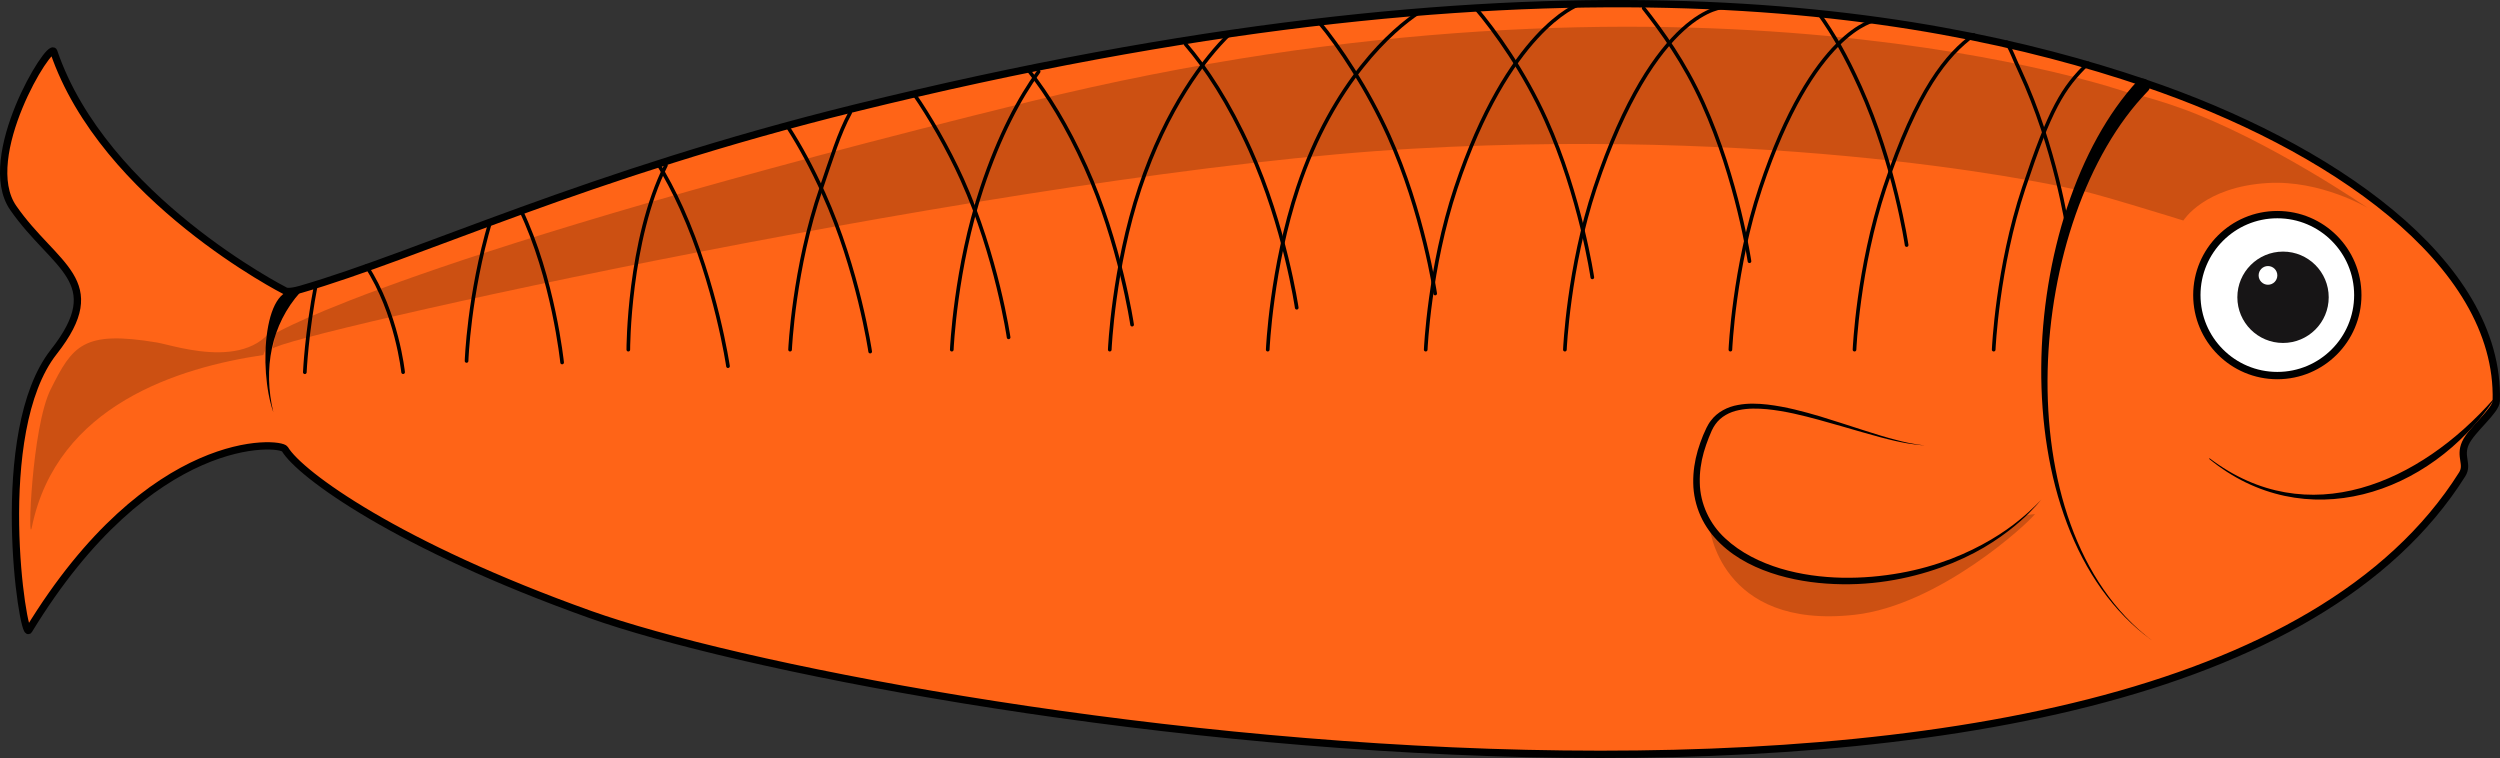 <?xml version="1.0" encoding="utf-8"?>
<!-- Generator: Adobe Illustrator 16.0.0, SVG Export Plug-In . SVG Version: 6.00 Build 0)  -->
<!DOCTYPE svg PUBLIC "-//W3C//DTD SVG 1.1//EN" "http://www.w3.org/Graphics/SVG/1.1/DTD/svg11.dtd">
<svg version="1.1" id="Layer_1" xmlns="http://www.w3.org/2000/svg" xmlns:xlink="http://www.w3.org/1999/xlink" x="0px" y="0px"
	 width="341.521px" height="103.549px" viewBox="-0.5 0.5 341.521 103.549" enable-background="new -0.5 0.5 341.521 103.549"
	 xml:space="preserve">
<rect x="-0.5" y="0.5" width="341.521" height="103.549" fill="#333333" stroke="none"/>
<path id="colour" fill="#FF6417" stroke="#000000" stroke-linecap="round" stroke-linejoin="round" stroke-miterlimit="10" d="
	M335.857,65.296c0.859-1.369-0.393-2.406,0.44-4.254c0.833-1.85,4.176-4.42,4.214-5.768c0.533-19.048-22.856-34.915-48.062-43.459
	c-31.134-10.553-84.158-19.224-176.006,3.418c-36.82,9.077-59.823,20.154-75.861,24.79c-1.835,0.53-2.167,0.187-2.167,0.187
	S13.68,27.636,6.845,7.559c-0.505-1.48-10.32,14.457-5.534,21.347c5.64,8.119,13.16,9.958,5.534,19.665
	c-8.594,10.937-4.203,39.31-3.418,38.021c16.66-27.342,34.386-25.752,34.989-24.744c2.085,3.475,15.419,13.209,41.716,22.594
	C119.239,98.396,296.759,127.507,335.857,65.296z"/>
<circle fill="#FFFFFF" stroke="#000000" stroke-linecap="round" stroke-linejoin="round" stroke-miterlimit="10" cx="310.602" cy="40.813" r="10.994"/>
<circle fill="#171516" cx="311.381" cy="41.111" r="6.24"/>
<circle fill="#FFFFFF" cx="309.325" cy="38.122" r="1.277"/>
<path opacity="0.2" enable-background="new    " d="M271.92,71.437l5.583-0.729c-0.87,1.232-13.104,12.496-24.639,13.777
	c-18.545,2.062-19.863-12.174-19.863-12.174l28.726,1.551L271.92,71.437z"/>
<g id="colour_1_">
	<path fill="#FF6417" d="M278.366,68.746c-16.485,18.643-55.775,12.805-45.399-9.586c3.729-8.045,20.959,1.654,29.489,2.186"/>
	<path d="M278.366,68.746c0,0-0.246,0.281-0.708,0.811c-0.477,0.516-1.177,1.277-2.168,2.141c-0.983,0.871-2.24,1.863-3.782,2.861
		c-1.534,1.008-3.375,1.979-5.464,2.846c-4.175,1.715-9.417,2.994-15.107,2.908c-2.837-0.039-5.781-0.385-8.664-1.223
		c-2.866-0.84-5.727-2.18-7.97-4.344c-1.119-1.072-2.057-2.35-2.696-3.77c-0.631-1.42-0.979-2.963-0.996-4.49
		c-0.029-1.527,0.204-3.031,0.618-4.451c0.212-0.707,0.456-1.398,0.731-2.072l0.451-1c0.151-0.297,0.349-0.666,0.579-0.959
		c0.903-1.24,2.343-1.939,3.715-2.178c1.387-0.266,2.751-0.201,4.045-0.061c2.593,0.309,4.955,0.967,7.114,1.594
		c4.301,1.32,7.824,2.57,10.36,3.211c2.527,0.686,4.031,0.773,4.031,0.773s-1.509-0.021-4.071-0.611
		c-2.562-0.562-6.139-1.705-10.458-2.891c-2.157-0.582-4.517-1.188-7.042-1.439c-1.258-0.113-2.568-0.145-3.837,0.123
		c-1.265,0.252-2.469,0.883-3.216,1.947c-0.197,0.264-0.33,0.521-0.494,0.857l-0.398,0.949c-0.256,0.65-0.486,1.312-0.684,1.99
		c-0.384,1.355-0.588,2.773-0.549,4.191c0.049,2.846,1.335,5.627,3.468,7.582c2.112,1.98,4.812,3.291,7.569,4.129
		c2.773,0.83,5.638,1.193,8.407,1.254c2.771,0.053,5.457-0.203,7.963-0.652c2.508-0.447,4.832-1.127,6.913-1.918
		c4.161-1.605,7.32-3.66,9.33-5.316c1.015-0.822,1.757-1.533,2.259-2.023C278.104,69.015,278.366,68.746,278.366,68.746z"/>
</g>
<path opacity="0.2" enable-background="new    " d="M35.467,48.997c0,0,2.788-7.232,2.563-6.408
	c-2.563,9.398-14.525,5.127-17.088,4.699c-10.113-1.685-11.534,0.428-14.525,6.408c-2.599,5.196-3.17,21.757-2.562,18.798
	C7.272,55.832,23.933,50.706,35.467,48.997z"/>
<g>
	<path d="M40.559,40.375c-4.066,4.5-5.124,10.556-3.719,16.432C34.743,50.882,35.534,38.505,40.559,40.375z"/>
</g>
<g>
	<path d="M340.231,55.054c-8.821,13.106-25.948,18.77-38.946,8.129l0.062-0.08c13.45,10.211,28.731,3.347,38.805-8.104
		L340.231,55.054z"/>
</g>
<path opacity="0.2" enable-background="new    " d="M297.339,15.248c-4.333-1.547-7.262-2.136-7.262-2.136
	s-59.499-20.989-149.946,1.281C55.118,35.327,37.176,46.006,37.176,46.006l-0.427,2.136c0.854-1.709,102.101-24.351,155.926-27.34
	c53.827-2.991,90.14,5.553,90.14,5.553c1.282,0,14.952,4.272,14.952,4.272s2.836-4.615,11.533-5.127
	c7.263-0.427,13.671,3.417,13.671,3.417S309.3,19.521,297.339,15.248z"/>
<g>
	<path d="M292.853,13.017C276.262,30.164,272.9,72.5,293.482,87.988c-21.283-15.385-18.408-58.699-1.958-76.468
		c0.4-0.38,1.034-0.362,1.414,0.039c0.379,0.401,0.361,1.034-0.04,1.414C292.883,12.986,292.867,13.001,292.853,13.017z"/>
</g>
<g>
	
		<path fill-rule="evenodd" clip-rule="evenodd" fill="none" stroke="#000000" stroke-width="0.5" stroke-linecap="round" stroke-linejoin="round" stroke-miterlimit="10" d="
		M255.635,3.274c0,0-8.444,1.317-15.638,22.899c-3.634,10.899-4.111,22.094-4.111,22.094"/>
	
		<path fill-rule="evenodd" clip-rule="evenodd" fill="none" stroke="#000000" stroke-width="0.5" stroke-linecap="round" stroke-linejoin="round" stroke-miterlimit="10" d="
		M269.135,5.274c-3.645,2.659-7.695,7.441-12.182,20.899c-3.633,10.899-4.111,22.094-4.111,22.094"/>
	
		<path fill-rule="evenodd" clip-rule="evenodd" fill="none" stroke="#000000" stroke-width="0.5" stroke-linecap="round" stroke-linejoin="round" stroke-miterlimit="10" d="
		M284.76,9.149c-3.468,3.34-5.197,6.233-8.795,17.024c-3.634,10.899-4.11,22.094-4.11,22.094"/>
	
		<path fill-rule="evenodd" clip-rule="evenodd" fill="none" stroke="#000000" stroke-width="0.5" stroke-linecap="round" stroke-linejoin="round" stroke-miterlimit="10" d="
		M215.011,1.191c0,0-9.442,3.401-16.636,24.982c-3.633,10.899-4.11,22.094-4.11,22.094"/>
	
		<path fill-rule="evenodd" clip-rule="evenodd" fill="none" stroke="#000000" stroke-width="0.5" stroke-linecap="round" stroke-linejoin="round" stroke-miterlimit="10" d="
		M234.885,1.524c0.305-0.076-9.244-0.109-17.496,24.649c-3.635,10.899-4.111,22.094-4.111,22.094"/>
	
		<path fill-rule="evenodd" clip-rule="evenodd" fill="none" stroke="#000000" stroke-width="0.5" stroke-linecap="round" stroke-linejoin="round" stroke-miterlimit="10" d="
		M193.344,2.191c-3.563,2.316-11.71,9.462-16.55,23.982c-3.634,10.899-4.111,22.094-4.111,22.094"/>
	
		<path fill-rule="evenodd" clip-rule="evenodd" fill="none" stroke="#000000" stroke-width="0.5" stroke-linecap="round" stroke-linejoin="round" stroke-miterlimit="10" d="
		M167.511,5.108c-3.469,3.34-8.701,10.274-12.298,21.065c-3.634,10.899-4.11,22.094-4.11,22.094"/>
	
		<path fill-rule="evenodd" clip-rule="evenodd" fill="none" stroke="#000000" stroke-width="0.5" stroke-linecap="round" stroke-linejoin="round" stroke-miterlimit="10" d="
		M141.386,10.28c-2.596,3.58-5.348,8.672-7.754,15.893c-3.633,10.899-4.11,22.094-4.11,22.094"/>
	
		<path fill-rule="evenodd" clip-rule="evenodd" fill="none" stroke="#000000" stroke-width="0.5" stroke-linecap="round" stroke-linejoin="round" stroke-miterlimit="10" d="
		M115.644,15.896c-1.553,2.838-2.555,6.251-3.971,10.354c-3.75,10.861-4.242,22.018-4.242,22.018"/>
	
		<path fill-rule="evenodd" clip-rule="evenodd" fill="none" stroke="#000000" stroke-width="0.5" stroke-linecap="round" stroke-linejoin="round" stroke-miterlimit="10" d="
		M90.47,23.09c-5.138,10.276-5.138,25.178-5.138,25.178"/>
	
		<path fill-rule="evenodd" clip-rule="evenodd" fill="none" stroke="#000000" stroke-width="0.5" stroke-linecap="round" stroke-linejoin="round" stroke-miterlimit="10" d="
		M66.51,30.691c-2.979,10.121-3.273,19.118-3.273,19.118"/>
	
		<path fill-rule="evenodd" clip-rule="evenodd" fill="none" stroke="#000000" stroke-width="0.5" stroke-linecap="round" stroke-linejoin="round" stroke-miterlimit="10" d="
		M42.688,39.218c-1.321,6.845-1.546,12.133-1.546,12.133"/>
</g>
<g>
	
		<path fill-rule="evenodd" clip-rule="evenodd" fill="none" stroke="#000000" stroke-width="0.5" stroke-linecap="round" stroke-linejoin="round" stroke-miterlimit="10" d="
		M140.138,10.269c2.482,3.153,5.117,7.375,7.667,13.024c4.729,10.471,6.349,21.559,6.349,21.559"/>
	
		<path fill-rule="evenodd" clip-rule="evenodd" fill="none" stroke="#000000" stroke-width="0.5" stroke-linecap="round" stroke-linejoin="round" stroke-miterlimit="10" d="
		M124.427,13.441c1.966,2.83,4.536,7.21,6.511,11.585c4.729,10.472,6.347,21.559,6.347,21.559"/>
	
		<path fill-rule="evenodd" clip-rule="evenodd" fill="none" stroke="#000000" stroke-width="0.5" stroke-linecap="round" stroke-linejoin="round" stroke-miterlimit="10" d="
		M107.172,17.914c1.612,2.513,3.25,5.501,4.854,9.055c4.728,10.472,6.348,21.56,6.348,21.56"/>
	
		<path fill-rule="evenodd" clip-rule="evenodd" fill="none" stroke="#000000" stroke-width="0.5" stroke-linecap="round" stroke-linejoin="round" stroke-miterlimit="10" d="
		M89.361,22.826c1.083,1.749,2.169,3.764,3.241,6.137c4.729,10.473,6.348,21.56,6.348,21.56"/>
	
		<path fill-rule="evenodd" clip-rule="evenodd" fill="none" stroke="#000000" stroke-width="0.5" stroke-linecap="round" stroke-linejoin="round" stroke-miterlimit="10" d="
		M179.678,3.524c2.755,3.255,6.651,9.139,9.531,15.514c4.728,10.471,6.347,21.56,6.347,21.56"/>
	
		<path fill-rule="evenodd" clip-rule="evenodd" fill="none" stroke="#000000" stroke-width="0.5" stroke-linecap="round" stroke-linejoin="round" stroke-miterlimit="10" d="
		M161.48,6.56c2.809,3.269,5.867,7.892,8.816,14.422c4.729,10.471,6.348,21.558,6.348,21.558"/>
	
		<path fill-rule="evenodd" clip-rule="evenodd" fill="none" stroke="#000000" stroke-width="0.5" stroke-linecap="round" stroke-linejoin="round" stroke-miterlimit="10" d="
		M201.011,1.524c2.79,3.265,6.741,8.83,9.666,15.308c4.729,10.471,6.347,21.559,6.347,21.559"/>
	
		<path fill-rule="evenodd" clip-rule="evenodd" fill="none" stroke="#000000" stroke-width="0.5" stroke-linecap="round" stroke-linejoin="round" stroke-miterlimit="10" d="
		M224.041,1.618c2.483,3.154,5.552,7.354,8.104,13.008c4.729,10.472,6.348,21.56,6.348,21.56"/>
	
		<path fill-rule="evenodd" clip-rule="evenodd" fill="none" stroke="#000000" stroke-width="0.5" stroke-linecap="round" stroke-linejoin="round" stroke-miterlimit="10" d="
		M248.01,2.399c2.009,2.862,3.581,5.544,5.604,10.021c4.729,10.471,6.347,21.558,6.347,21.558"/>
	
		<path fill-rule="evenodd" clip-rule="evenodd" fill="none" stroke="#000000" stroke-width="0.5" stroke-linecap="round" stroke-linejoin="round" stroke-miterlimit="10" d="
		M273.635,6.274c1.014,1.973,0.679,1.5,1.831,3.979c4.84,10.421,6.471,21.47,6.471,21.47"/>
	
		<path fill-rule="evenodd" clip-rule="evenodd" fill="none" stroke="#000000" stroke-width="0.5" stroke-linecap="round" stroke-linejoin="round" stroke-miterlimit="10" d="
		M70.614,29.147c4.493,9.368,5.675,20.871,5.675,20.871"/>
	
		<path fill-rule="evenodd" clip-rule="evenodd" fill="none" stroke="#000000" stroke-width="0.5" stroke-linecap="round" stroke-linejoin="round" stroke-miterlimit="10" d="
		M49.547,36.854c4.192,6.445,5.02,14.489,5.02,14.489"/>
</g>
</svg>
